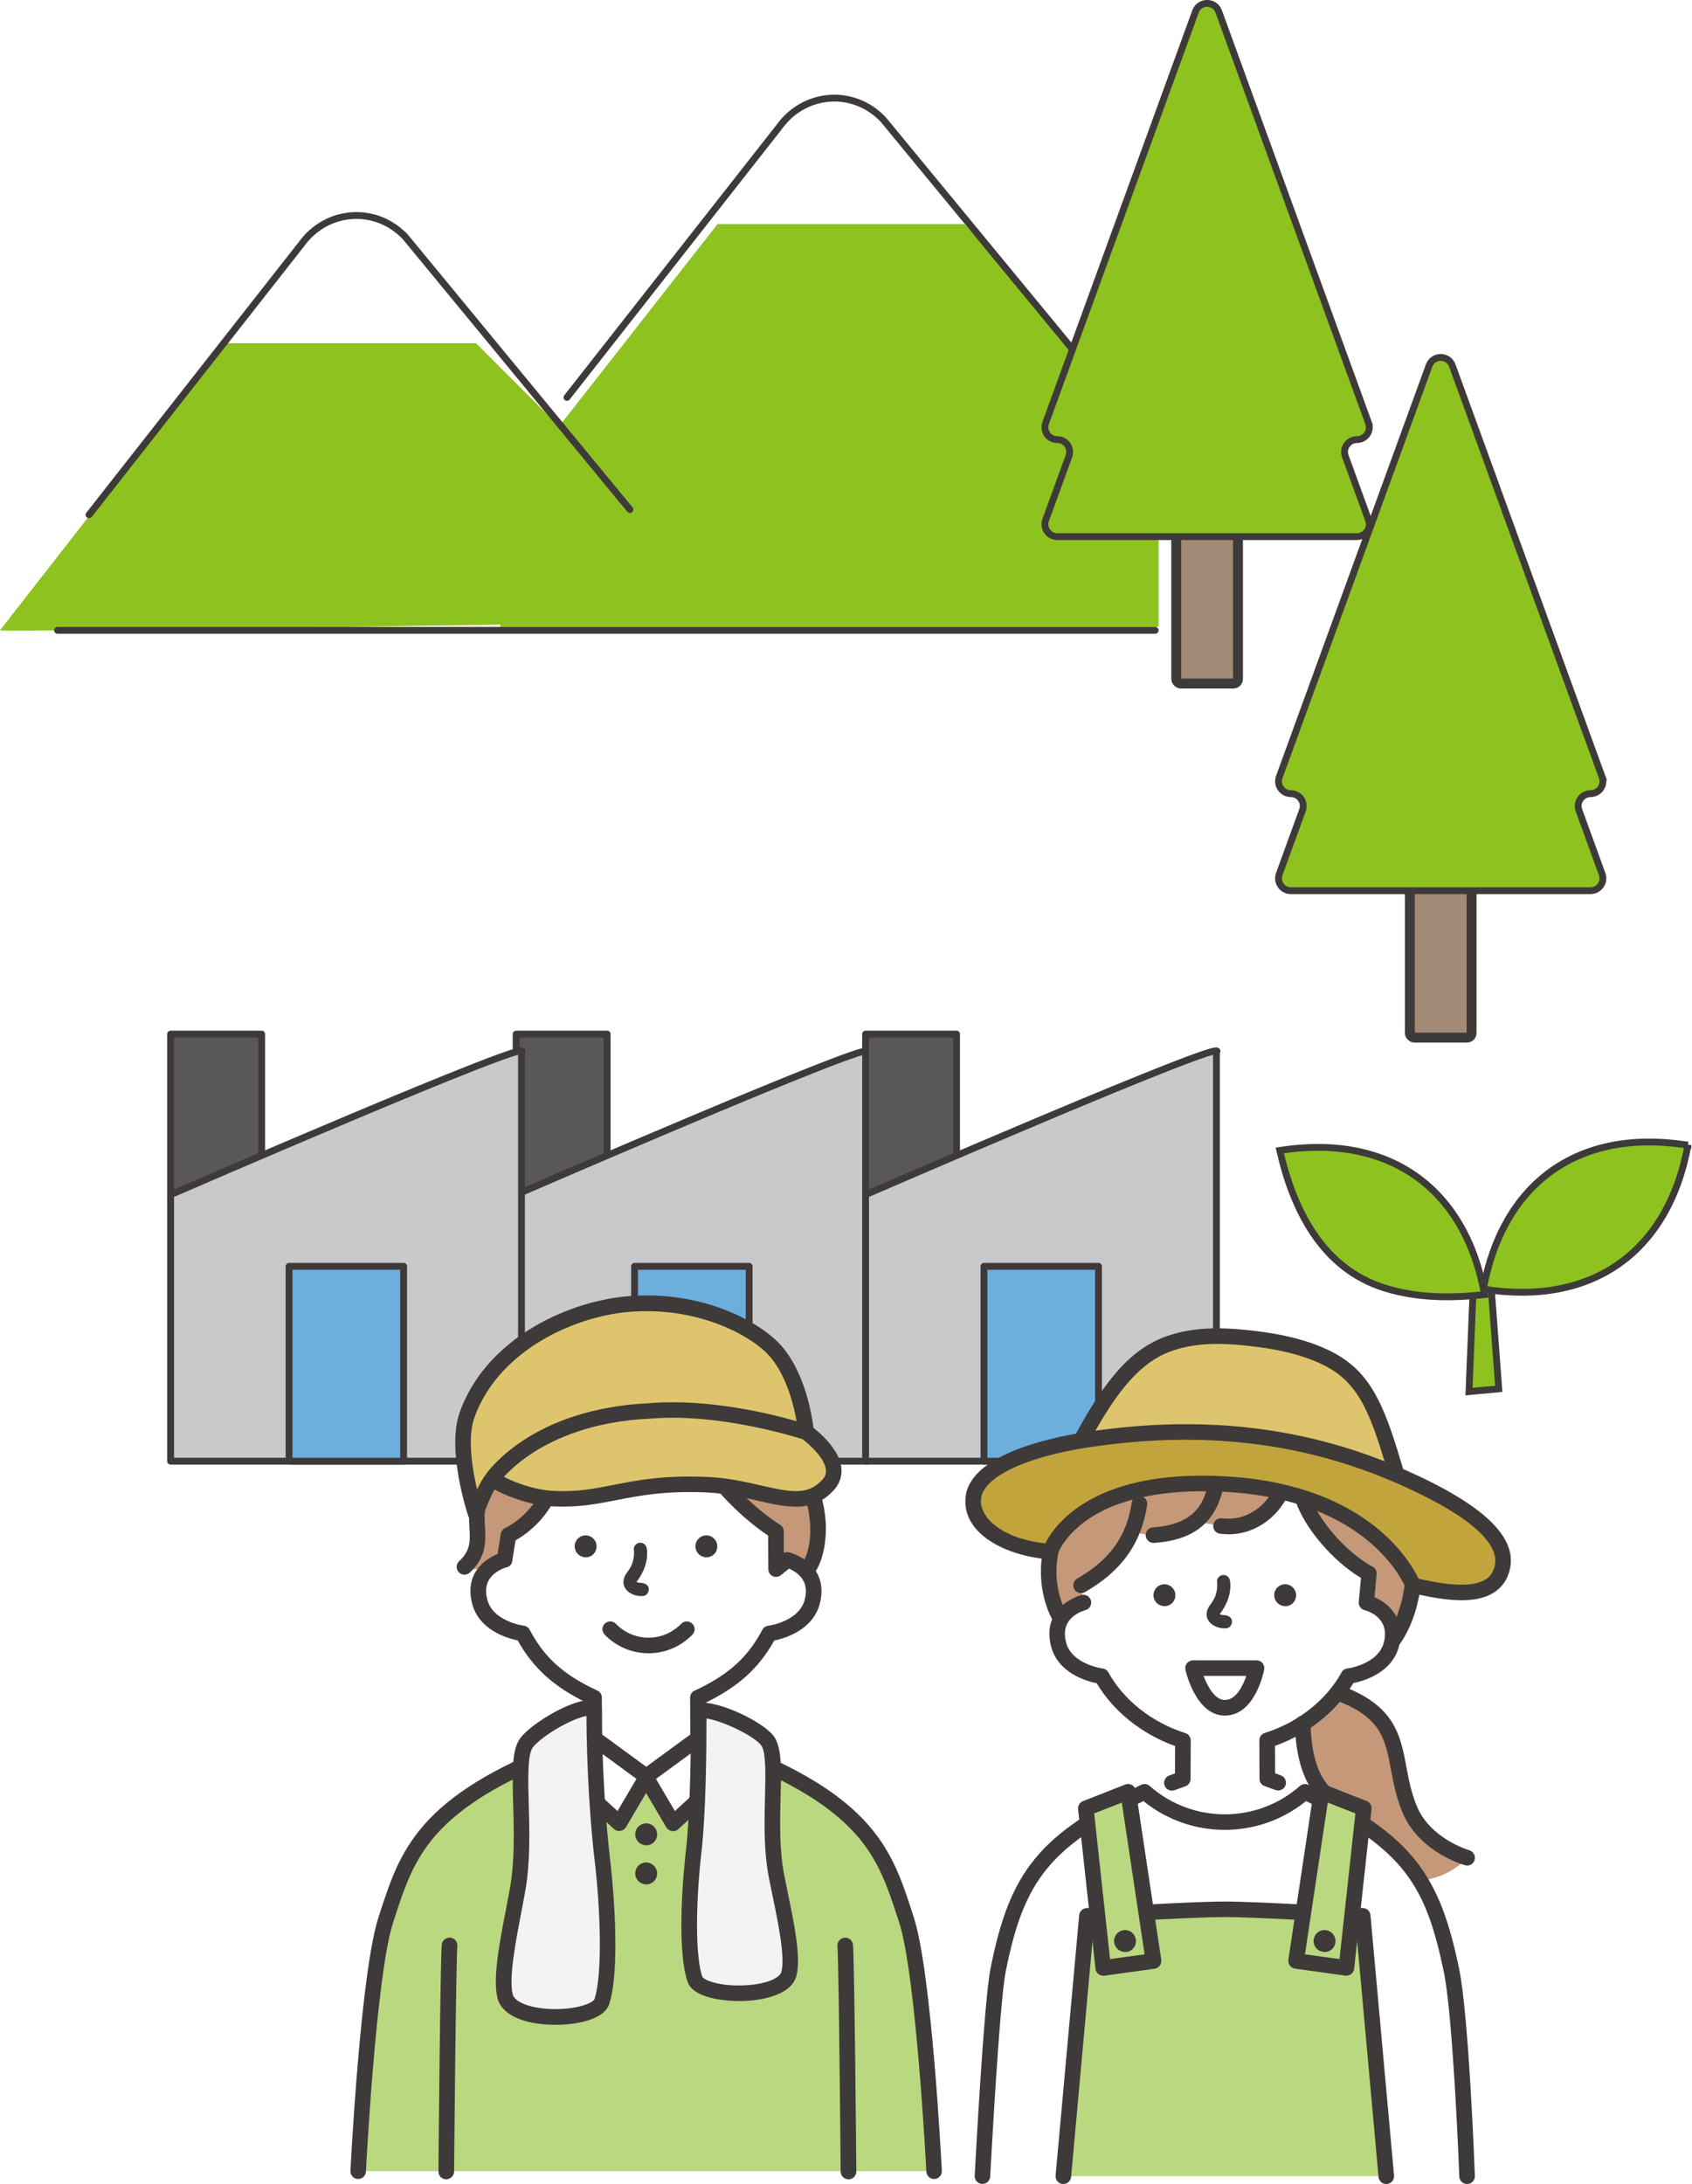 <?xml version="1.0" encoding="UTF-8"?>
<svg id="_レイヤー_2" data-name="レイヤー_2" xmlns="http://www.w3.org/2000/svg" width="230.27" height="297.14" xmlns:xlink="http://www.w3.org/1999/xlink" viewBox="0 0 230.27 297.14">
  <defs>
    <style>
      .cls-1, .cls-2 {
        fill: none;
      }

      .cls-3 {
        fill: #595757;
      }

      .cls-3, .cls-4, .cls-5, .cls-2, .cls-6 {
        stroke-width: .93px;
      }

      .cls-3, .cls-4, .cls-5, .cls-2, .cls-6, .cls-7 {
        stroke: #3e3a39;
      }

      .cls-3, .cls-5, .cls-2, .cls-6 {
        stroke-linecap: round;
        stroke-linejoin: round;
      }

      .cls-8 {
        fill: #c49878;
      }

      .cls-9 {
        fill: url(#_新規パターン_3);
      }

      .cls-4, .cls-10 {
        fill: #8dc21f;
      }

      .cls-4, .cls-7 {
        stroke-miterlimit: 10;
      }

      .cls-11 {
        fill: #3e3a39;
      }

      .cls-12 {
        fill: #bad87f;
      }

      .cls-13 {
        fill: #c1a53c;
      }

      .cls-14 {
        fill: #dec56d;
      }

      .cls-15 {
        fill: #fff;
      }

      .cls-5 {
        fill: #c8c9ca;
      }

      .cls-16 {
        fill: #f3f3f3;
      }

      .cls-6 {
        fill: #6caede;
      }

      .cls-7 {
        fill: #a38a77;
        stroke-width: 1.35px;
      }
    </style>
    <pattern id="_新規パターン_3" data-name="新規パターン 3" x="0" y="0" width="4.98" height="5.18" patternTransform="translate(-12335.44 -5614.76) rotate(97.06) scale(.48 .38) skewX(-4.22)" patternUnits="userSpaceOnUse" viewBox="0 0 4.98 5.18">
      <g>
        <rect class="cls-1" width="4.98" height="5.18"/>
        <rect class="cls-15" x="0" y="0" width="4.98" height="5.18"/>
        <circle class="cls-10" cx="2.49" cy="2.59" r="1.06"/>
      </g>
    </pattern>
  </defs>
  <g id="design">
    <path class="cls-9" d="M73.86,98.97c-5.41,4.94-12.26,16.95-14.97,24.11-7.65,20.2-19.51,39.58-34,57.91-27.7,35.04-17.14,63.52,11.77,82.03,76.92,49.24,201.84-9.63,188.93-88.44-11.35-69.31-88.16-134.19-151.73-75.61Z"/>
    <g>
      <path class="cls-10" d="M0,85.76l30.47-39.07h34.31l37.76,37.76S-.34,86.1,0,85.76Z"/>
      <path class="cls-10" d="M68.35,67.89l29.3-37.4h33.59l26.44,29.54v25.25h-89.58s-.24-17.39.24-17.39Z"/>
      <path class="cls-2" d="M12.12,70.04l28.88-36.79c3.45-4.8,10.12-5.28,14.16-1.02l30.57,37.1"/>
      <path class="cls-2" d="M77.16,54.07l28.88-36.79c3.45-4.8,10.12-5.28,14.16-1.02l30.57,37.1"/>
      <line class="cls-2" x1="157.21" y1="85.76" x2="7.83" y2="85.76"/>
    </g>
    <g>
      <rect class="cls-7" x="160.08" y="56.81" width="8.4" height="36.19" rx=".63" ry=".63"/>
      <path class="cls-4" d="M186.25,57.55L165.86,1.57c-.54-1.48-2.62-1.48-3.16,0l-20.39,55.98c-.4,1.1.41,2.26,1.58,2.26h0c1.17,0,1.98,1.16,1.58,2.26l-3.16,8.68c-.4,1.1.41,2.26,1.58,2.26h40.78c1.17,0,1.98-1.16,1.58-2.26l-3.16-8.68c-.4-1.1.41-2.26,1.58-2.26h0c1.17,0,1.98-1.16,1.58-2.26Z"/>
    </g>
    <g>
      <rect class="cls-7" x="191.87" y="104.98" width="8.4" height="36.19" rx=".63" ry=".63"/>
      <path class="cls-4" d="M218.04,105.72l-20.39-55.98c-.54-1.48-2.62-1.48-3.16,0l-20.39,55.98c-.4,1.1.41,2.26,1.58,2.26h0c1.17,0,1.98,1.16,1.58,2.26l-3.16,8.68c-.4,1.1.41,2.26,1.58,2.26h40.78c1.17,0,1.98-1.16,1.58-2.26l-3.16-8.68c-.4-1.1.41-2.26,1.58-2.26h0c1.17,0,1.98-1.16,1.58-2.26Z"/>
    </g>
    <g>
      <polygon class="cls-4" points="199.92 189.33 200.56 173.56 202.87 174.24 203.97 188.96 199.92 189.33"/>
      <g>
        <path class="cls-4" d="M229.72,155.79c-.24-.03-.53-.06-.66-.08-14.45-2.06-24.57,5.37-27.19,19.68,14.69,2.34,25.16-4.93,27.85-19.61Z"/>
        <path class="cls-4" d="M174.17,156.52c1.82,7.96,5.72,16.08,14.32,18.73,4.34,1.35,8.91,1.4,13.55.88-2.68-14.68-13.18-21.9-27.87-19.61Z"/>
      </g>
    </g>
    <g>
      <g>
        <polyline class="cls-3" points="70.24 163.14 70.24 140.69 82.63 140.69 82.63 157.69"/>
        <path class="cls-5" d="M117.99,143.15v55.65h-47.75v-36.26s50.09-21.74,47.75-19.4Z"/>
        <rect class="cls-6" x="86.36" y="172.29" width="15.59" height="26.51"/>
      </g>
      <g>
        <polyline class="cls-3" points="23.22 163.14 23.22 140.69 35.61 140.69 35.61 157.69"/>
        <path class="cls-5" d="M70.97,143.15v55.65H23.22v-36.26s50.09-21.74,47.75-19.4Z"/>
        <rect class="cls-6" x="39.34" y="172.29" width="15.59" height="26.51"/>
      </g>
      <g>
        <polyline class="cls-3" points="117.8 163.14 117.8 140.69 130.18 140.69 130.18 157.69"/>
        <path class="cls-5" d="M165.55,143.15v55.65h-47.75v-36.26s50.09-21.74,47.75-19.4Z"/>
        <rect class="cls-6" x="133.91" y="172.29" width="15.59" height="26.51"/>
      </g>
    </g>
    <g>
      <g>
        <path class="cls-8" d="M151.1,224.39s-4.98-.14-7.44-5.62c-1.1-2.46-1.43-6.41.19-11.62,2.87-9.21,8.69-14.92,13.13-17.52,10.88-6.36,18.14-.62,19.41.48.06.05,2.96,1.41,2.96,1.41,0,0,2.96-.35,5.04,2,2.8,3.15,6.26,8.68,7.84,17.59.91,5.14-.61,7.88-1.4,10.14-1.14,3.3-8.44,3.21-8.44,3.21l-31.3-.07Z"/>
        <path class="cls-15" d="M147.13,215.69l.29,2.11s-3.99,1-3.54,4.97c.57,5,6.03,5.28,6.03,5.28,1.13,2.07,2.67,3.78,4.37,5.16,2.12,1.71,4.5,2.89,6.65,3.57,0,0,.02,0,.02,0,0,1.42-.02,4.14-.02,5.24l-5.38,1.94.13.11c6.34,5.35,15.62,5.34,21.95-.03h0s-5.22-2.02-5.22-2.02l.17-5.17s4.16-1.68,6.34-3.53c2.93-2.48,4.51-5.28,4.51-5.28,0,0,5.3-.33,6.06-4.91.66-3.96-3.58-5.1-3.58-5.1l.36-3.93s-3.09-1.76-5.33-4.36c-1.66-1.92-3.58-5.58-3.58-5.58l-2.74-1.9s-.5,1.99-2.96,3.9c-1.76,1.37-5.51,1.44-5.51,1.44l-3.52-.58s-1.57,1-2.69,1.33c-1.35.4-3.46.5-3.46.5l-2.51-.4s-1.17,2.51-2.63,3.97c-1.7,1.7-4.25,3.25-4.25,3.25Z"/>
        <path class="cls-11" d="M158.48,218.52c-.1,0-.2,0-.3-.03h0c-.67-.13-1.16-.7-1.2-1.38-.04-.65.37-1.26.98-1.48.59-.22,1.26-.03,1.66.46.39.48.45,1.13.16,1.67-.26.48-.76.77-1.3.77Z"/>
        <path class="cls-8" d="M190.84,255.76c-1.29-.18-3.62-1.86-5.67-3.91-2.85-2.85-6.09-9-7.03-11.26-.94-2.26-.95-6.1-.95-6.1,0,0,2.27-1.58,3-2.14.73-.56,1.83-2.05,1.83-2.05,9.63,3.44,7.07,9.11,9.79,15.78,2.06,5.08,7.86,6.68,7.86,6.68,0,0-3.15,3.81-8.82,3.01Z"/>
        <path class="cls-11" d="M174.91,218.52c-.1,0-.2,0-.3-.03h0c-.67-.13-1.16-.7-1.2-1.38-.04-.65.37-1.26.98-1.48.59-.22,1.26-.03,1.66.46.39.48.45,1.13.16,1.67-.26.48-.76.77-1.3.77Z"/>
        <path class="cls-11" d="M192.35,214.49c-.58-.06-1.1.36-1.17.94-.2,1.86-.66,3.39-1.13,4.56-.68-1.37-1.91-2.23-2.99-2.69l.28-3.08s0-.08,0-.12c0-.01,0-.02,0-.03,0-.02,0-.05,0-.07,0-.02,0-.03,0-.05,0-.02,0-.03,0-.05,0-.02,0-.04-.01-.06,0-.01,0-.03-.01-.04,0-.02-.01-.04-.02-.06,0-.01,0-.03-.02-.04,0-.02-.01-.03-.02-.05,0-.02-.01-.03-.02-.04,0-.01-.02-.03-.02-.04,0-.02-.02-.03-.03-.05,0-.01-.02-.02-.02-.03-.01-.02-.03-.03-.04-.05,0,0-.02-.02-.02-.03-.01-.02-.03-.03-.04-.05-.01-.01-.02-.02-.03-.03-.01-.01-.03-.03-.04-.04-.02-.01-.03-.03-.05-.04-.01,0-.02-.02-.03-.02-.03-.02-.06-.04-.09-.05,0,0,0,0,0,0h0s0,0,0,0c-3.55-1.93-7.36-6.24-8.49-9.6-.19-.56-.79-.85-1.34-.67-.56.19-.85.79-.67,1.34,1.23,3.67,5.05,8.12,8.89,10.44l-.3,3.25c-.05.52.29,1,.8,1.13.36.09,3.45.98,2.63,4.33-.73,3.03-4.94,3.6-4.98,3.6-.34.04-.64.24-.8.54-2.04,3.74-5.93,6.82-10.4,8.22,0,0-.03,0-.04.01-.44.14-.74.55-.74,1.01,0,1.19.02,4.08.02,5.23,0,.45.28.85.7,1l1.48.53c.12.04.24.06.36.06.43,0,.84-.27,1-.7.2-.55-.09-1.16-.64-1.36l-.78-.28c0-1.08,0-2.64-.01-3.73,4.5-1.6,8.42-4.73,10.66-8.54,1.46-.3,5.35-1.42,6.24-5.11,0-.04.02-.07.02-.11.58-.79,2.43-3.6,2.9-8.13.06-.58-.36-1.1-.94-1.17Z"/>
        <path class="cls-11" d="M161.28,235.77h-.02c-4.47-1.41-8.36-4.48-10.41-8.23-.16-.3-.46-.5-.8-.54-.04,0-4.25-.57-4.98-3.6-.35-1.45-.06-2.56.9-3.4.77-.68,1.7-.92,1.73-.93.57-.14.91-.71.78-1.28-.14-.57-.71-.92-1.28-.78-.03,0-1.37.35-2.57,1.36-.57-1.43-1.21-3.93-.61-7.05.11-.57-.27-1.13-.84-1.24-.57-.11-1.13.27-1.24.84-.89,4.64.56,8.09,1.25,9.39-.39.94-.53,2.12-.17,3.59.89,3.69,4.78,4.82,6.24,5.11,2.24,3.81,6.16,6.94,10.66,8.54,0,1.18-.01,2.69-.01,3.73l-.78.28c-.55.2-.84.81-.64,1.36.16.43.56.7,1,.7.12,0,.24-.02.36-.06l1.48-.53c.42-.15.7-.55.7-1,0-1.09.01-3.75.02-5.23,0-.46-.3-.88-.74-1.02Z"/>
        <path class="cls-11" d="M156.98,209.92c-.55,0-1.02-.43-1.06-.99-.04-.58.4-1.09.99-1.13,5.64-.37,6.96-3.25,7.52-6.02.12-.57.67-.95,1.25-.83.57.12.95.67.83,1.25-.99,4.9-3.99,7.35-9.46,7.72-.02,0-.05,0-.07,0Z"/>
        <path class="cls-11" d="M147.13,216.75c-.37,0-.72-.19-.92-.53-.29-.51-.12-1.16.39-1.45,4.44-2.55,6.73-5.74,7.42-10.34.09-.58.63-.98,1.21-.89.58.09.98.63.89,1.21-.79,5.23-3.48,9-8.46,11.86-.17.1-.35.14-.53.14Z"/>
        <path class="cls-11" d="M167.18,208.74c-.37,0-.75-.02-1.14-.07-.58-.07-.99-.6-.92-1.18.07-.58.6-.99,1.18-.92,4.4.55,7.21-3.22,7.54-5.48.09-.58.63-.98,1.2-.89.58.09.98.62.89,1.2-.47,3.18-3.81,7.35-8.77,7.35Z"/>
        <path class="cls-15" d="M199.66,296.07s-1.03-22.98-2.12-27.98c-2.77-12.65-6.09-17.52-19.94-24.31h0c-6.25,5.48-15.58,5.48-21.83,0h0c-13.85,6.79-17.17,11.66-19.94,24.31-1.1,5.01-2.12,27.98-2.12,27.98h65.96Z"/>
        <path class="cls-11" d="M133.71,297.13s-.04,0-.06,0c-.58-.03-1.03-.53-1-1.11.05-.96,1.25-23.61,2.14-28.13,2.63-13.35,6.66-18.26,20.51-25.06.39-.19.85-.13,1.17.16,5.82,5.14,14.61,5.14,20.43,0,.32-.28.78-.35,1.17-.16,7.4,3.63,11.61,6.6,14.53,10.24,3.24,4.04,4.74,8.85,5.98,14.81,1.31,6.31,2.11,27.27,2.14,28.16.02.59-.43,1.08-1.02,1.1-.59.02-1.08-.43-1.1-1.02,0-.22-.83-21.67-2.1-27.81-2.45-11.77-5.39-16.62-18.75-23.27-3.22,2.61-7.14,3.92-11.07,3.92-3.93,0-7.85-1.31-11.07-3.92-12.74,6.33-16.29,10.8-18.75,23.26-.86,4.38-2.09,27.6-2.1,27.83-.03.57-.5,1-1.06,1Z"/>
        <path class="cls-14" d="M147.12,195.67c4.52-7.79,7.85-11.62,12.59-13.07,3.2-.97,6.72-1.07,12.03-.33,4.38.61,7.79,1.76,10.08,3.18,4.41,2.74,5.92,7.3,8.16,14.84"/>
        <path class="cls-11" d="M166.68,233.41c-3.92,0-5.3-5.98-5.35-6.23-.07-.31,0-.64.21-.89.2-.25.51-.4.83-.4h8.63c.32,0,.61.14.82.38.2.24.28.56.23.87-.05.26-1.22,6.27-5.36,6.27ZM163.8,228.01c.54,1.44,1.53,3.28,2.89,3.28,1.54,0,2.47-1.94,2.92-3.28h-5.81Z"/>
        <path class="cls-13" d="M190.8,200.96c-15.49-6.85-30.33-6.97-42.81-5.08-7.55,1.14-15.24,3.78-15.54,8.06-.29,4.05,4.95,6.76,10.52,7.18.4-1.39,4.84-10.62,24.92-9.12,19.81,1.48,24.41,13.69,24.41,13.69,5.77,1.4,11.27,1.85,12.18-2.51,1.1-5.32-8.96-10.14-13.68-12.22Z"/>
        <path class="cls-12" d="M188.66,296.08l-3.21-35.43s-14.07-.88-18.77-.88-18.77.88-18.77.88l-3.21,35.43h43.96Z"/>
        <path class="cls-11" d="M191.23,199.99c-.09-.04-.18-.08-.27-.12-2.26-7.6-3.9-12.41-8.58-15.32-2.54-1.58-6.17-2.74-10.5-3.33-5.5-.76-9.11-.65-12.48.37-4.87,1.48-8.53,5.28-12.97,13.47-5.28.94-14.66,3.36-15.04,8.8-.35,4.87,5.52,7.86,11.5,8.31.5.04.96-.28,1.1-.77.21-.73,1.44-3.05,4.62-5.04,4.44-2.78,11.08-3.92,19.2-3.32,9.86.74,15.72,4.24,18.91,7.05,3.44,3.03,4.58,5.94,4.59,5.96.12.33.4.57.74.66,2.78.67,5.03,1.01,6.86,1.01,1.87,0,3.3-.35,4.4-1.05,1.16-.73,1.9-1.84,2.2-3.28.91-4.37-3.77-8.76-14.29-13.41ZM160.02,183.62c3.05-.93,6.4-1.01,11.57-.3,4.03.56,7.38,1.61,9.67,3.03,3.72,2.32,5.25,6.14,7.17,12.47-12.14-4.79-25.06-6.16-39.35-4.17,3.78-6.67,6.94-9.82,10.94-11.03ZM203.44,212.97c-.18.87-.59,1.5-1.26,1.92-1.56.99-4.55.95-9.13-.11-.51-1.07-1.91-3.57-4.83-6.17-6.22-5.55-14.45-7.23-20.26-7.67-8.69-.65-15.58.57-20.48,3.63-2.94,1.84-4.53,4-5.21,5.41-5.94-.65-8.95-3.51-8.77-5.98.21-2.99,5.96-5.77,14.64-7.08,15.49-2.35,29.3-.71,42.23,5,11.63,5.14,13.53,8.84,13.07,11.04Z"/>
        <path class="cls-11" d="M188.66,297.14c-.54,0-1-.41-1.05-.96l-3.13-34.53c-3.19-.19-13.87-.83-17.79-.83s-14.61.63-17.79.83l-3.13,34.53c-.05.58-.57,1.01-1.15.96-.58-.05-1.01-.57-.96-1.15l3.21-35.43c.05-.52.47-.93.99-.96.58-.04,14.16-.89,18.83-.89s18.26.85,18.83.89c.52.03.94.44.99.96l3.21,35.43c.05.58-.38,1.1-.96,1.15-.03,0-.06,0-.1,0Z"/>
        <polygon class="cls-12" points="150.14 267.74 147.77 246.03 153.52 243.78 156.98 266.79 150.14 267.74"/>
        <polygon class="cls-12" points="183.23 267.74 185.6 246.03 179.85 243.78 176.39 266.79 183.23 267.74"/>
        <path class="cls-11" d="M150.14,268.8c-.23,0-.46-.08-.65-.22-.23-.18-.37-.44-.4-.72l-2.37-21.71c-.05-.48.22-.93.67-1.1l5.75-2.26c.3-.12.64-.09.92.07.28.16.47.44.52.76l3.46,23.02c.04.28-.03.57-.2.79-.17.23-.42.38-.7.42l-6.84.95s-.1.01-.15.01ZM148.91,246.72l2.16,19.82,4.7-.65-3.1-20.64-3.76,1.47Z"/>
        <path class="cls-11" d="M183.23,268.8s-.1,0-.15-.01l-6.84-.95c-.28-.04-.53-.19-.7-.42-.17-.23-.24-.51-.2-.79l3.46-23.02c.05-.32.24-.6.52-.76.28-.16.62-.19.92-.07l5.75,2.26c.45.17.72.63.67,1.1l-2.37,21.71c-.03.28-.18.55-.4.72-.19.15-.42.22-.65.22ZM177.6,265.89l4.7.65,2.16-19.82-3.76-1.47-3.1,20.64Z"/>
        <path class="cls-11" d="M153.12,265.57c-.1,0-.2,0-.3-.03h0c-.67-.13-1.16-.7-1.2-1.38-.04-.65.37-1.26.98-1.48.59-.22,1.26-.03,1.66.46.39.48.45,1.13.16,1.67-.26.48-.76.77-1.3.77Z"/>
        <path class="cls-11" d="M180.27,265.57c-.1,0-.2,0-.3-.03h0c-.67-.13-1.16-.7-1.2-1.38-.04-.65.37-1.26.98-1.48.59-.22,1.26-.03,1.66.46.39.48.45,1.13.16,1.67-.26.48-.76.77-1.3.77Z"/>
        <path class="cls-11" d="M199.66,253.81c-.09,0-.19-.01-.28-.04-.26-.07-6.33-1.8-8.56-7.3-.82-2.01-1.18-3.96-1.51-5.67-.79-4.21-1.36-7.26-7.65-9.51-.55-.2-.84-.8-.64-1.36.2-.55.8-.84,1.36-.64,7.43,2.66,8.21,6.76,9.02,11.11.32,1.7.65,3.45,1.39,5.27,1.84,4.52,7.11,6.04,7.16,6.06.56.16.89.74.74,1.31-.13.47-.56.78-1.02.78Z"/>
        <path class="cls-11" d="M180.26,245c-.27,0-.54-.1-.75-.31-2.6-2.6-3.22-6.96-3.28-10.17-.01-.59.45-1.07,1.04-1.08,0,0,.01,0,.02,0,.58,0,1.05.46,1.06,1.04.06,2.82.56,6.61,2.66,8.71.41.41.41,1.09,0,1.5-.21.21-.48.31-.75.31Z"/>
        <path class="cls-8" d="M63,213.48s2.88-1.37,1.43-6.39c-2.52-8.77,2.94-15.81,8.54-21.41,7.2-7.2,18.37-11.97,25.65-3.03.5.62,3.08,2.14,3.08,2.14,0,0,3.79-.11,6.21,3.93,3.77,6.31,2.49,11.31,3.44,16.51.91,5-1.3,8.26-1.3,8.26h-47.04Z"/>
        <path class="cls-11" d="M63.21,214.24c-.29,0-.57-.11-.78-.34-.4-.43-.37-1.1.06-1.5,1.58-1.46,1.5-2.78,1.39-4.61-.06-1.02-.13-2.18.16-3.39.14-.57.71-.92,1.28-.79.57.14.92.71.79,1.28-.22.91-.16,1.82-.11,2.78.11,1.95.24,4.15-2.07,6.29-.2.19-.46.28-.72.28Z"/>
        <path class="cls-15" d="M69.2,208.86l-.53,3.36s-4.01.76-3.56,4.73c.57,5,6.03,5.28,6.03,5.28,1.13,2.07,2.56,3.98,4.27,5.35,2.12,1.71,3.2,2.7,5.35,3.37,0,0,.02,0,.02,0,0,1.42-.02,3.88-.02,4.98l-4.85,2.1,12.03,7.9,12.27-7.59-5.12-2.52v-4.75s2.94-1.37,5.12-3.22c2.93-2.48,4.46-5.63,4.46-5.63,0,0,5.3-.33,6.06-4.91.66-3.96-3.29-5.01-3.29-5.01l-1.83.87-.03-4.84s-3.64-2.69-4.4-3.44c-1.78-1.78-3.97-4.68-3.97-4.68,0,0-2.66-.18-6.21,0-3.78.19-7.38,1.86-10.71,2.69-2.9.72-5.76.59-5.76.59,0,0-1.21,2.06-2.32,3.17-.96.96-3.02,2.19-3.02,2.19Z"/>
        <path class="cls-11" d="M79.71,211.87c-.1,0-.2,0-.3-.03h0c-.67-.13-1.16-.7-1.2-1.38-.04-.65.37-1.26.98-1.48.59-.22,1.26-.03,1.66.46.39.48.45,1.13.16,1.67-.26.48-.76.77-1.3.77Z"/>
        <path class="cls-11" d="M96.14,211.87c-.1,0-.2,0-.3-.03h0c-.67-.13-1.16-.7-1.2-1.38-.04-.65.37-1.26.98-1.48.59-.22,1.26-.03,1.66.46.39.48.45,1.13.16,1.67-.26.48-.76.77-1.3.77Z"/>
        <path class="cls-12" d="M127.13,295.4s-1.37-26.91-3.78-34.24c-2.76-8.38-4.59-15.52-23.48-22.94l-11.94,4.1-11.94-4.1c-18.89,7.42-20.72,14.57-23.48,22.94-2.41,7.33-3.78,34.24-3.78,34.24h78.38Z"/>
        <path class="cls-11" d="M48.75,296.46s-.04,0-.05,0c-.58-.03-1.03-.53-1.01-1.11.06-1.1,1.4-27.14,3.83-34.52l.24-.75c1.34-4.1,2.61-7.98,5.94-11.79,3.67-4.19,9.36-7.7,17.91-11.06.54-.21,1.16.05,1.37.6.21.55-.05,1.16-.6,1.37-8.22,3.23-13.65,6.56-17.09,10.49-3.04,3.48-4.25,7.16-5.52,11.05l-.25.75c-2.34,7.11-3.71,33.69-3.72,33.96-.03.57-.5,1.01-1.06,1.01Z"/>
        <path class="cls-11" d="M127.13,296.46c-.56,0-1.03-.44-1.06-1.01-.01-.27-1.39-26.85-3.72-33.96l-.25-.75c-1.27-3.89-2.48-7.57-5.52-11.05-3.43-3.92-8.86-7.26-17.09-10.49-.55-.21-.81-.83-.6-1.37.21-.54.83-.81,1.37-.6,8.55,3.36,14.24,6.87,17.91,11.06,3.33,3.8,4.6,7.68,5.94,11.79l.24.75c2.43,7.38,3.77,33.41,3.83,34.52.03.58-.42,1.08-1.01,1.11-.02,0-.04,0-.05,0Z"/>
        <path class="cls-11" d="M81.22,229.97c-4.52-2.1-7.17-4.49-9.13-8.23-.16-.31-.47-.52-.81-.56-.01,0-1.11-.14-2.28-.69-1.49-.69-2.4-1.67-2.7-2.92-.35-1.45-.06-2.56.9-3.4.77-.68,1.7-.92,1.73-.93.04,0,.07-.02.11-.03,0,0,.01,0,.02,0,.05-.02.1-.04.15-.07,0,0,0,0,0,0,.05-.03.09-.06.14-.1,0,0,.01,0,.02-.01.04-.04.08-.07.11-.11,0,0,.01-.02.02-.02.03-.04.06-.08.09-.13,0,0,0-.02.01-.03.03-.05.05-.1.07-.15,0,0,0-.01,0-.02.02-.06.04-.12.04-.18l.45-2.82c1.11-.62,3.66-2.31,5.32-5.58.27-.52.06-1.16-.46-1.43-.52-.27-1.16-.06-1.43.46-1.77,3.47-4.8,4.86-4.82,4.87-.33.15-.57.45-.62.81l-.43,2.73c-1.44.59-4.52,2.38-3.49,6.65.89,3.68,4.76,4.81,6.23,5.11,2.07,3.73,4.91,6.3,9.33,8.45,0,1.43-.02,3.36-.02,4.31,0,.59.47,1.06,1.06,1.06s1.06-.47,1.06-1.06c0-1.01.01-3.16.02-4.61v-.37c0-.45-.28-.85-.69-1Z"/>
        <path class="cls-11" d="M112.39,208.6c.09-2.28-.34-4.61-1.24-6.74-.23-.54-.85-.79-1.39-.56-.54.23-.79.85-.56,1.39,1.14,2.7,1.58,6.83.28,9.49-1.04-.72-2.05-.98-2.08-.98,0,0-.02,0-.03,0-.01,0-.02,0-.03,0-.05,0-.1-.02-.15-.02,0,0,0,0-.01,0-.05,0-.1,0-.15,0-.01,0-.02,0-.03,0-.05,0-.1.02-.14.03-.01,0-.03,0-.04.01-.05.02-.09.03-.14.06,0,0,0,0-.01,0v-2.94c-.02-.37-.21-.71-.53-.9-.04-.03-4.5-2.74-8.33-7.85-.35-.47-1.02-.56-1.48-.21-.47.35-.56,1.02-.21,1.48,3.36,4.47,7.08,7.18,8.42,8.07l.02,4.56c0,.41.24.78.61.95.14.07.3.1.45.1.24,0,.48-.08.67-.24l1.08-.88c.33.14.79.37,1.21.73.99.84,1.31,1.97.95,3.44-.73,3.03-4.94,3.6-4.98,3.6-.35.04-.65.25-.81.56-1.97,3.74-4.62,6.13-9.13,8.23-.42.15-.7.55-.69,1v.37c0,1.44.02,3.59.02,4.61,0,.59.47,1.06,1.06,1.06s1.06-.47,1.06-1.06c0-.94,0-2.88-.02-4.31,4.42-2.15,7.26-4.72,9.33-8.45.55-.11,1.42-.34,2.35-.77,2.08-.96,3.42-2.46,3.87-4.34.46-1.9.1-3.31-.56-4.34,0,0,0,0,0,0,.79-1.29,1.27-3.12,1.35-5.14Z"/>
        <path class="cls-11" d="M115.47,296.5c-.58,0-1.06-.47-1.06-1.05,0-.28-.24-27.71-.44-30.69-.04-.58.4-1.09.99-1.13.58-.04,1.09.4,1.13.99.21,3.04.44,29.69.45,30.82,0,.59-.47,1.06-1.05,1.07h0Z"/>
        <path class="cls-11" d="M60.72,296.5h0c-.59,0-1.06-.48-1.05-1.07,0-1.13.24-27.78.45-30.82.04-.58.54-1.02,1.13-.99.58.04,1.03.55.99,1.13-.2,2.98-.44,30.42-.44,30.69,0,.58-.48,1.05-1.06,1.05Z"/>
        <path class="cls-11" d="M87.95,251.05c-.1,0-.2,0-.3-.03h0c-.67-.13-1.16-.7-1.2-1.38-.04-.65.37-1.26.98-1.48.59-.22,1.26-.03,1.66.46.39.48.45,1.13.16,1.67-.26.48-.76.77-1.3.77Z"/>
        <path class="cls-14" d="M66.95,201.24c-1.1,1.45-2.22,4.69-2.22,4.69,0,0-2.87-8.58-1.18-13.38,3.32-9.44,13.92-14.45,21.95-15.13,10.11-.85,17.69,3.64,20.12,6.46,3.48,4.05,4.09,10.96,4.09,10.96"/>
        <path class="cls-14" d="M66.95,201.24s3.85,2.47,8.51,2.67c7.21.3,10.07-2.36,20.69-1.91,7.72.32,12.81,4.19,16.57,0,2.75-3.07-3.02-7.15-3.02-7.15,0,0-11.22-3.74-21.26-2.9-15.76.71-21.5,9.29-21.5,9.29Z"/>
        <path class="cls-11" d="M87.95,256.37c-.1,0-.2,0-.3-.03h0c-.67-.13-1.16-.7-1.2-1.38-.04-.65.37-1.26.98-1.48.59-.22,1.26-.03,1.66.46.39.48.45,1.13.16,1.67-.26.48-.76.77-1.3.77Z"/>
        <polygon class="cls-15" points="73.78 238.41 84.29 248.07 88.02 241.73 78.98 235.13 73.78 238.41"/>
        <polygon class="cls-15" points="102.11 238.41 91.6 248.07 87.87 241.73 96.9 235.13 102.11 238.41"/>
        <path class="cls-11" d="M114.51,199.71c-.28-2.46-2.78-4.65-3.8-5.44-.21-1.69-1.13-7.41-4.29-11.08-2.77-3.22-10.65-7.7-21.01-6.83-4.45.38-9.27,1.99-13.21,4.43-4.72,2.92-8.05,6.86-9.65,11.4-1.79,5.09,1.05,13.71,1.18,14.07.14.43.55.72,1,.72h0c.45,0,.85-.29,1-.71.24-.69.9-2.41,1.57-3.62,1.47.78,4.55,2.16,8.12,2.31,3.38.14,5.85-.35,8.47-.86,3.06-.6,6.52-1.29,12.22-1.05,2.59.11,4.92.64,6.97,1.11,1.86.43,3.6.83,5.22.83,1.91,0,3.66-.56,5.21-2.29.77-.86,1.11-1.9.99-3ZM64.93,202.66c-.66-2.81-1.34-7.02-.38-9.75,1.81-5.15,5.77-8.45,8.76-10.3,3.67-2.27,8.14-3.77,12.27-4.12,9.5-.8,16.83,3.31,19.22,6.1,2.24,2.6,3.22,6.57,3.61,8.77-3.5-1.01-12.06-3.12-20.04-2.45-15.96.73-21.96,9.25-22.3,9.75-.4.54-.8,1.28-1.15,2.02ZM111.94,201.29c-1.94,2.17-4.21,1.77-8.38.81-2.14-.49-4.57-1.05-7.36-1.16-5.95-.25-9.54.46-12.72,1.09-2.6.51-4.85.96-7.97.82-2.93-.12-5.54-1.22-6.93-1.92.72-.79,1.99-2.01,3.9-3.25,2.98-1.94,8.19-4.32,16.02-4.67.01,0,.03,0,.04,0,9.07-.77,19.32,2.36,20.68,2.8.93.7,3.01,2.54,3.18,4.15.06.5-.09.93-.46,1.34Z"/>
        <path class="cls-11" d="M84.29,249.13c-.26,0-.52-.1-.72-.28l-10.51-9.66c-.24-.22-.37-.55-.34-.88.03-.33.21-.63.49-.8l5.2-3.28c.37-.23.84-.22,1.19.04l9.03,6.6c.44.32.56.92.29,1.39l-3.73,6.33c-.16.28-.44.46-.76.51-.05,0-.1.01-.16.01ZM75.52,238.57l8.52,7.83,2.58-4.38-7.67-5.61-3.42,2.16Z"/>
        <path class="cls-11" d="M91.6,249.13c-.05,0-.1,0-.16-.01-.32-.05-.6-.24-.76-.51l-3.73-6.33c-.28-.47-.15-1.07.29-1.39l9.03-6.6c.35-.26.82-.27,1.19-.04l5.2,3.28c.28.18.46.47.49.8.03.33-.1.65-.34.88l-10.51,9.66c-.2.18-.45.28-.72.28ZM89.27,242.02l2.58,4.38,8.52-7.83-3.42-2.16-7.67,5.61Z"/>
        <path class="cls-16" d="M82.08,254.08c-.77-6.22-1.24-14.59-1.24-21.77-2.57-.22-7.89,3.03-9.2,4.81-1.69,2.28-.07,10.7-.95,18.26-.45,3.89-2.85,12.81-1.94,16.24,1.01,3.79,12.25,3.4,13.15.69,1.1-3.3.93-11.16.19-18.23Z"/>
        <path class="cls-16" d="M94.34,252.5c.72-5.74.76-13.85.76-19.82,2.5-.22,8.03,2.47,9.32,4.1,1.65,2.09.11,9.86,1,16.82.46,3.58,2.82,11.78,1.95,14.95-.96,3.5-11.88,3.24-12.77.75-1.08-3.03-.95-10.28-.25-16.81Z"/>
        <path class="cls-11" d="M75.52,275.47c-.18,0-.35,0-.51,0-4.01-.12-6.73-1.45-7.29-3.56-.7-2.63.27-7.66,1.13-12.09.34-1.75.66-3.4.79-4.54.38-3.26.29-6.71.2-9.76-.12-4.32-.21-7.44.95-9.01.9-1.22,2.9-2.58,4.47-3.45,1.32-.74,3.82-1.95,5.68-1.79.55.05.97.51.97,1.06,0,7.4.45,15.28,1.23,21.64,0,0,0,.01,0,.02.7,6.6,1,14.97-.24,18.68-.74,2.24-4.78,2.82-7.38,2.82ZM79.79,233.46c-.94.2-2.19.71-3.5,1.44-1.68.93-3.24,2.11-3.79,2.86-.73.98-.63,4.39-.54,7.69.09,3.12.18,6.65-.21,10.06-.14,1.21-.45,2.83-.81,4.69-.73,3.79-1.73,8.99-1.16,11.15.29,1.08,2.47,1.9,5.31,1.99,3.43.1,5.64-.84,5.82-1.36.91-2.75.97-9.89.14-17.77-.75-6.1-1.2-13.6-1.24-20.74Z"/>
        <path class="cls-11" d="M100.65,272.25c-2.53,0-6.33-.53-7.06-2.58-1.22-3.43-.96-11.17-.31-17.27,0,0,0-.01,0-.02.75-5.97.75-16.29.75-19.68,0-.55.42-1.01.97-1.06,2.84-.26,8.71,2.54,10.25,4.5,1.16,1.47,1.08,4.37.98,8.37-.07,2.8-.15,5.98.23,8.97.13,1.04.45,2.56.78,4.17.85,4.1,1.81,8.74,1.14,11.2-.81,2.93-5.65,3.34-7.11,3.39-.19,0-.4.01-.62.01ZM95.39,252.63c-.77,7.26-.7,13.82.2,16.33.14.35,2.21,1.37,5.96,1.14,2.57-.15,4.54-.9,4.79-1.82.54-1.96-.45-6.73-1.17-10.21-.36-1.72-.67-3.21-.81-4.33-.4-3.15-.32-6.41-.25-9.29.08-3.02.15-6.14-.53-7.01-.98-1.24-5.03-3.25-7.43-3.64,0,4.19-.07,13.28-.76,18.83Z"/>
        <path class="cls-11" d="M88.25,224.93c-2.25,0-4.37-.9-5.96-2.53-.41-.42-.4-1.09.02-1.5.42-.41,1.09-.4,1.5.02,1.19,1.22,2.77,1.89,4.45,1.89s3.26-.67,4.45-1.89c.41-.42,1.08-.43,1.5-.02.42.41.43,1.08.02,1.5-1.59,1.63-3.71,2.53-5.96,2.53Z"/>
      </g>
      <path class="cls-11" d="M86.63,215.2s0,0,0,0c0,0,0,0,.01.01,0,0,0,0,0-.01.97-1.25,1.59-2.82,1.4-4.42-.05-.5-.37-.87-.89-.89-.45-.02-.94.43-.89.89.04.35.03.7,0,1.05-.06.36-.15.73-.29,1.07-.18.43-.46.81-.74,1.19-1.14,1.71.42,3.13,2.18,3.06.5.03.87-.43.89-.89.02-.67-.67-.94-1.23-.91-.11-.02-.18-.03-.29-.06-.03-.02-.11-.05-.12-.06,0,0-.01,0-.02-.01ZM86.6,215.15s0,0,0,0c0,0,0,0,0,0Z"/>
      <path class="cls-11" d="M166,219.59s0,0,0,0c0,0,0,0,.01.01,0,0,0,0,0-.01.97-1.25,1.59-2.82,1.4-4.42-.05-.5-.37-.87-.89-.89-.45-.02-.94.43-.89.89.04.35.03.7,0,1.05-.06.36-.15.73-.29,1.07-.18.43-.46.81-.74,1.19-1.14,1.71.42,3.13,2.18,3.06.5.03.87-.43.89-.89.02-.67-.67-.94-1.23-.91-.11-.02-.18-.03-.29-.06-.03-.02-.11-.05-.12-.06,0,0-.01,0-.02-.01ZM165.97,219.54s0,0,0,0c0,0,0,0,0,0Z"/>
    </g>
  </g>
</svg>